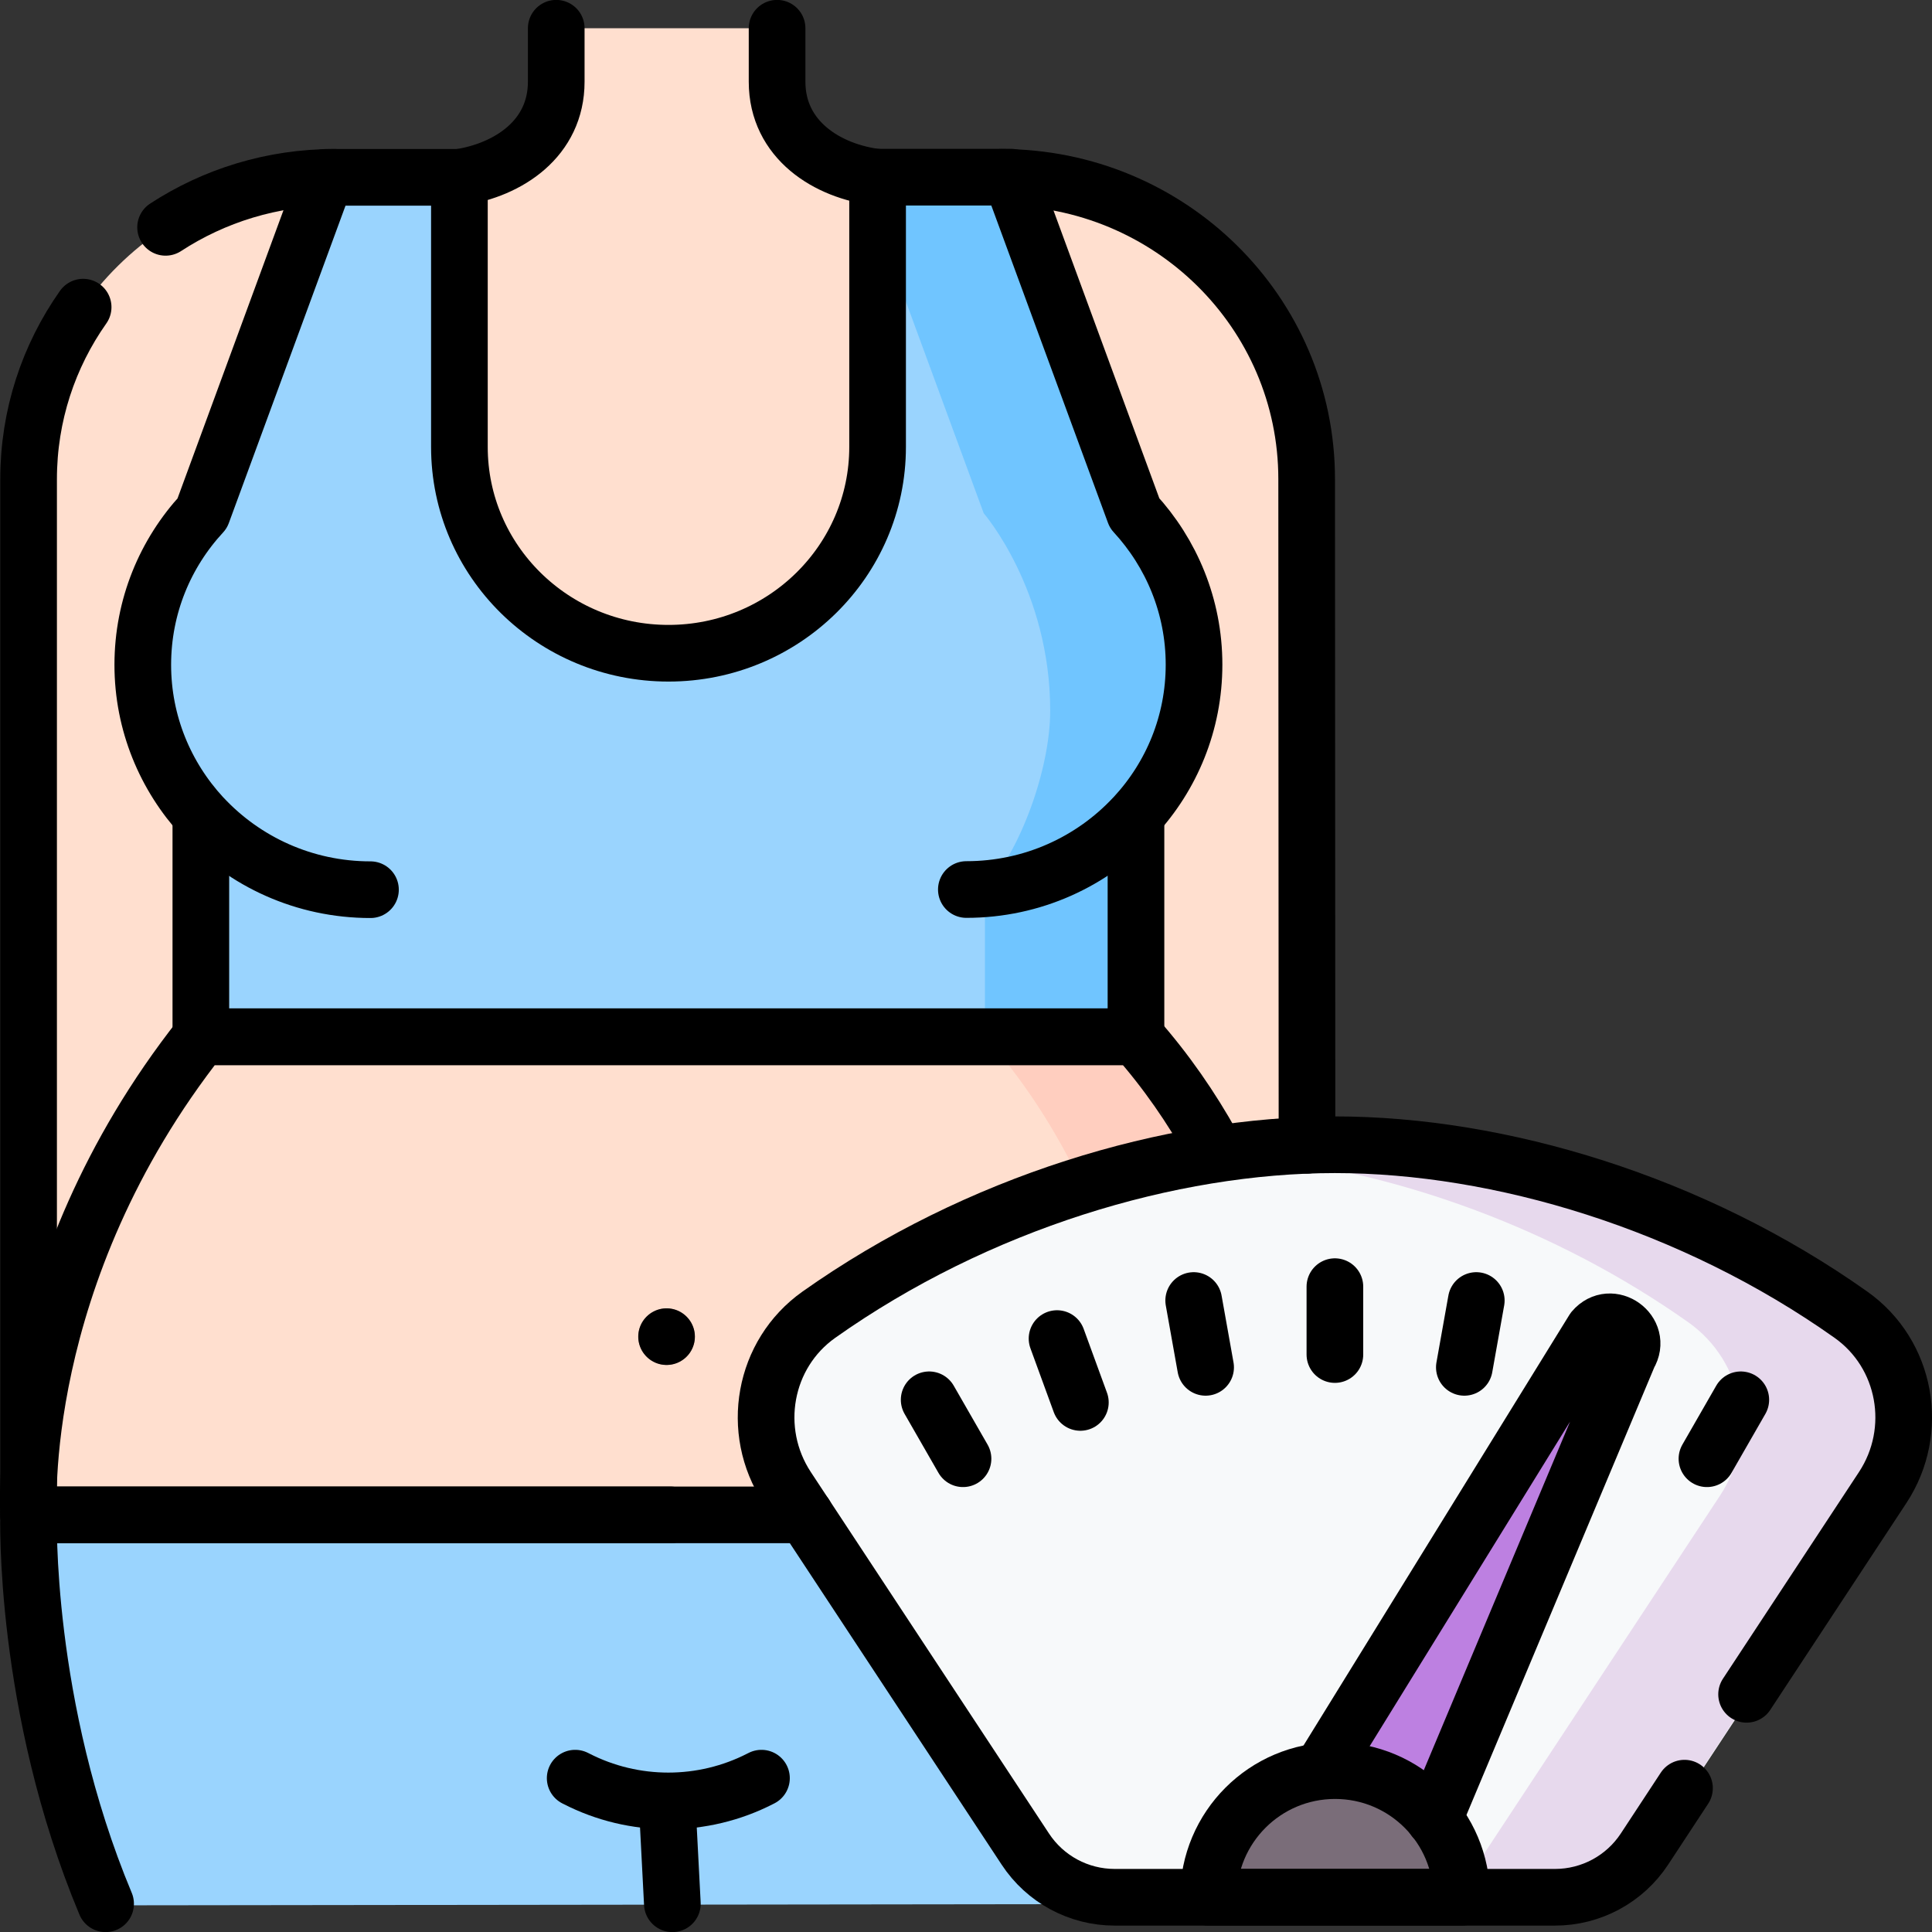 <svg xmlns="http://www.w3.org/2000/svg" id="Layer_2" viewBox="0 0 110.14 110.14"><rect x="0" y="0" width="110.14" height="110.14" fill="#333333" stroke="none"/><g id="Capa_1"><path d="M19.06,10.11h0C9.43,10.11,1.63,17.81,1.63,27.31v59.05h17.42V10.11Z" style="fill:#ffdfcf; stroke-width:0px;"></path><path d="M57.07,10.11h0c9.62,0,17.42,7.7,17.42,17.2l.03,59.05h-17.46V10.11Z" style="fill:#ffdfcf; stroke-width:0px;"></path><path d="M68.07,37.9c0-3.33-1.29-6.36-3.39-8.64l-7.04-19.15H18.57l-7.04,19.15c-2.11,2.28-3.39,5.31-3.39,8.64s1.26,6.28,3.32,8.55v12.65h53.3v-12.65c2.06-2.27,3.32-5.26,3.32-8.55Z" style="fill:#9ad4fe; stroke-width:0px;"></path><path d="M64.68,29.26l-7.04-19.15h-8.6l7.04,19.15s3.79,4.37,3.79,11.25c0,3.29-1.66,7.93-3.72,10.2v8.39h8.6v-12.65c2.06-2.27,3.32-5.26,3.32-8.55,0-3.33-1.29-6.36-3.39-8.64Z" style="fill:#70c5ff; stroke-width:0px;"></path><path d="M31.71,1.61v3.05c0,3.24-2.72,5.02-5.52,5.45v15.37c0,6.5,5.34,11.76,11.92,11.76h0c6.58,0,11.92-5.27,11.92-11.76v-15.37c-2.86-.34-5.73-2.13-5.73-5.45V1.61h-12.58Z" style="fill:#ffdfcf; stroke-width:0px;"></path><path d="M38.21,86.36h36.31s.44-15.71-9.77-27.25H11.45C.71,72.73,1.63,86.36,1.63,86.36h36.58Z" style="fill:#ffdfcf; stroke-width:0px;"></path><path d="M64.76,59.1h-8.6c10.2,11.54,9.77,27.25,9.77,27.25h8.6s.44-15.71-9.77-27.25Z" style="fill:#ffcebf; stroke-width:0px;"></path><path d="M70.28,108.53c4.61-13.08,4.25-22.17,4.25-22.17h-36.44.13H1.63s-.33,10.96,4.39,22.26l64.26-.08Z" style="fill:#9ad4fe; stroke-width:0px;"></path><path d="M38,77.81c-.88,0-1.61-.73-1.61-1.61s.74-1.61,1.61-1.61c.88,0,1.61.74,1.61,1.61,0,.88-.73,1.61-1.61,1.61Z" style="fill:#ae6c6c; stroke-width:0px;"></path><path d="M88.66,108.61c2.05,0,3.97-1.03,5.1-2.75l13.58-20.61c2.13-3.24,1.35-7.61-1.81-9.85-9.02-6.39-20.02-9.69-29.42-9.69s-20.39,3.3-29.42,9.69c-3.16,2.24-3.94,6.61-1.81,9.85l13.58,20.61c1.13,1.72,3.04,2.75,5.1,2.75h25.1Z" style="fill:#f7f9fa; stroke-width:0px;"></path><path d="M105.52,75.4c-9.02-6.39-20.02-9.69-29.42-9.69-1.51,0-3.05.09-4.63.25,8.25.88,17.21,4.07,24.79,9.43,3.16,2.24,3.94,6.61,1.81,9.85l-13.58,20.61c-1.13,1.72-3.04,2.75-5.1,2.75h9.25c2.05,0,3.97-1.03,5.1-2.75l13.58-20.61c2.13-3.24,1.35-7.61-1.81-9.85Z" style="fill:#e7d9ed; stroke-width:0px;"></path><path d="M70.9,108.55l19.94-32.28c.99-1.17,2.8.13,2.01,1.44l-12.97,30.9-8.98-.06Z" style="fill:#bd80e1; stroke-width:0px;"></path><path d="M68.89,108.61h0c0-3.99,3.23-7.22,7.22-7.22h0c3.99,0,7.22,3.23,7.22,7.22h-14.43Z" style="fill:#7a6d79; stroke-width:0px;"></path><path d="M4.74,17.51c-1.96,2.78-3.11,6.16-3.11,9.81v59.05" style="fill:none; stroke:#000; stroke-linecap:round; stroke-linejoin:round; stroke-width:3.23px;"></path><path d="M19.06,10.11h0c-3.55,0-6.86,1.05-9.62,2.85" style="fill:none; stroke:#000; stroke-linecap:round; stroke-linejoin:round; stroke-width:3.23px;"></path><path d="M57.07,10.11h0c9.62,0,17.42,7.7,17.42,17.2l.02,37.98" style="fill:none; stroke:#000; stroke-linecap:round; stroke-linejoin:round; stroke-width:3.23px;"></path><polyline points="11.45 46.54 11.45 59.1 64.76 59.1 64.76 46.58" style="fill:none; stroke:#000; stroke-linecap:round; stroke-linejoin:round; stroke-width:3.23px;"></polyline><path d="M26.19,10.11h-7.62l-7.04,19.15c-2.11,2.28-3.39,5.31-3.39,8.64s1.29,6.36,3.39,8.64v.04h.04c2.37,2.54,5.77,4.14,9.55,4.14" style="fill:none; stroke:#000; stroke-linecap:round; stroke-linejoin:round; stroke-width:3.23px;"></path><path d="M55.09,50.71c3.78,0,7.18-1.6,9.55-4.14h.04v-.04c2.11-2.28,3.39-5.31,3.39-8.64s-1.29-6.36-3.39-8.64l-7.04-19.15h-7.62" style="fill:none; stroke:#000; stroke-linecap:round; stroke-linejoin:round; stroke-width:3.23px;"></path><path d="M31.71,1.61v3.05c0,3.24-2.72,5.02-5.52,5.45v15.37c0,6.5,5.34,11.76,11.92,11.76h0c6.58,0,11.92-5.27,11.92-11.76v-15.37c-2.86-.34-5.73-2.13-5.73-5.45V1.61" style="fill:none; stroke:#000; stroke-linecap:round; stroke-linejoin:round; stroke-width:3.23px;"></path><path d="M69.11,65.29c-1.18-2.12-2.61-4.21-4.35-6.18H11.45C.71,72.73,1.63,86.36,1.63,86.36h44.27" style="fill:none; stroke:#000; stroke-linecap:round; stroke-linejoin:round; stroke-width:3.23px;"></path><path d="M38.08,86.36h.13H1.63s-.33,10.88,4.39,22.17" style="fill:none; stroke:#000; stroke-linecap:round; stroke-linejoin:round; stroke-width:3.23px;"></path><path d="M32.79,101.37l.06.03c3.29,1.69,7.21,1.69,10.5,0l.06-.03" style="fill:none; stroke:#000; stroke-linecap:round; stroke-linejoin:round; stroke-width:3.23px;"></path><line x1="38.1" y1="104.1" x2="38.33" y2="108.53" style="fill:none; stroke:#000; stroke-linecap:round; stroke-linejoin:round; stroke-width:3.23px;"></line><line x1="38" y1="76.2" x2="38" y2="76.2" style="fill:none; stroke:#000; stroke-linecap:round; stroke-linejoin:round; stroke-width:3.23px;"></line><path d="M99.57,96.59l7.76-11.79c2.13-3.24,1.35-7.61-1.81-9.85-9.02-6.39-20.02-9.69-29.42-9.69s-20.39,3.3-29.42,9.69c-3.16,2.24-3.94,6.61-1.81,9.85l13.58,20.61c1.13,1.72,3.04,2.75,5.1,2.75h25.1c2.05,0,3.97-1.03,5.1-2.75l2.28-3.47" style="fill:none; stroke:#000; stroke-linecap:round; stroke-linejoin:round; stroke-width:3.23px;"></path><path d="M75.59,100.51l15.25-24.7c.99-1.17,2.8.13,2.01,1.44l-11.09,26.43" style="fill:none; stroke:#000; stroke-linecap:round; stroke-linejoin:round; stroke-width:3.23px;"></path><path d="M68.89,108.16h0c0-3.99,3.23-7.22,7.22-7.22h0c3.99,0,7.22,3.23,7.22,7.22h-14.43Z" style="fill:none; stroke:#000; stroke-linecap:round; stroke-linejoin:round; stroke-width:3.23px;"></path><line x1="76.1" y1="73.35" x2="76.1" y2="77.22" style="fill:none; stroke:#000; stroke-linecap:round; stroke-linejoin:round; stroke-width:3.23px;"></line><line x1="68.05" y1="74.14" x2="68.73" y2="77.95" style="fill:none; stroke:#000; stroke-linecap:round; stroke-linejoin:round; stroke-width:3.23px;"></line><line x1="60.26" y1="76.31" x2="61.59" y2="79.95" style="fill:none; stroke:#000; stroke-linecap:round; stroke-linejoin:round; stroke-width:3.23px;"></line><line x1="52.97" y1="79.8" x2="54.9" y2="83.16" style="fill:none; stroke:#000; stroke-linecap:round; stroke-linejoin:round; stroke-width:3.23px;"></line><line x1="84.16" y1="74.14" x2="83.48" y2="77.95" style="fill:none; stroke:#000; stroke-linecap:round; stroke-linejoin:round; stroke-width:3.23px;"></line><line x1="99.24" y1="79.8" x2="97.31" y2="83.16" style="fill:none; stroke:#000; stroke-linecap:round; stroke-linejoin:round; stroke-width:3.23px;"></line></g></svg>